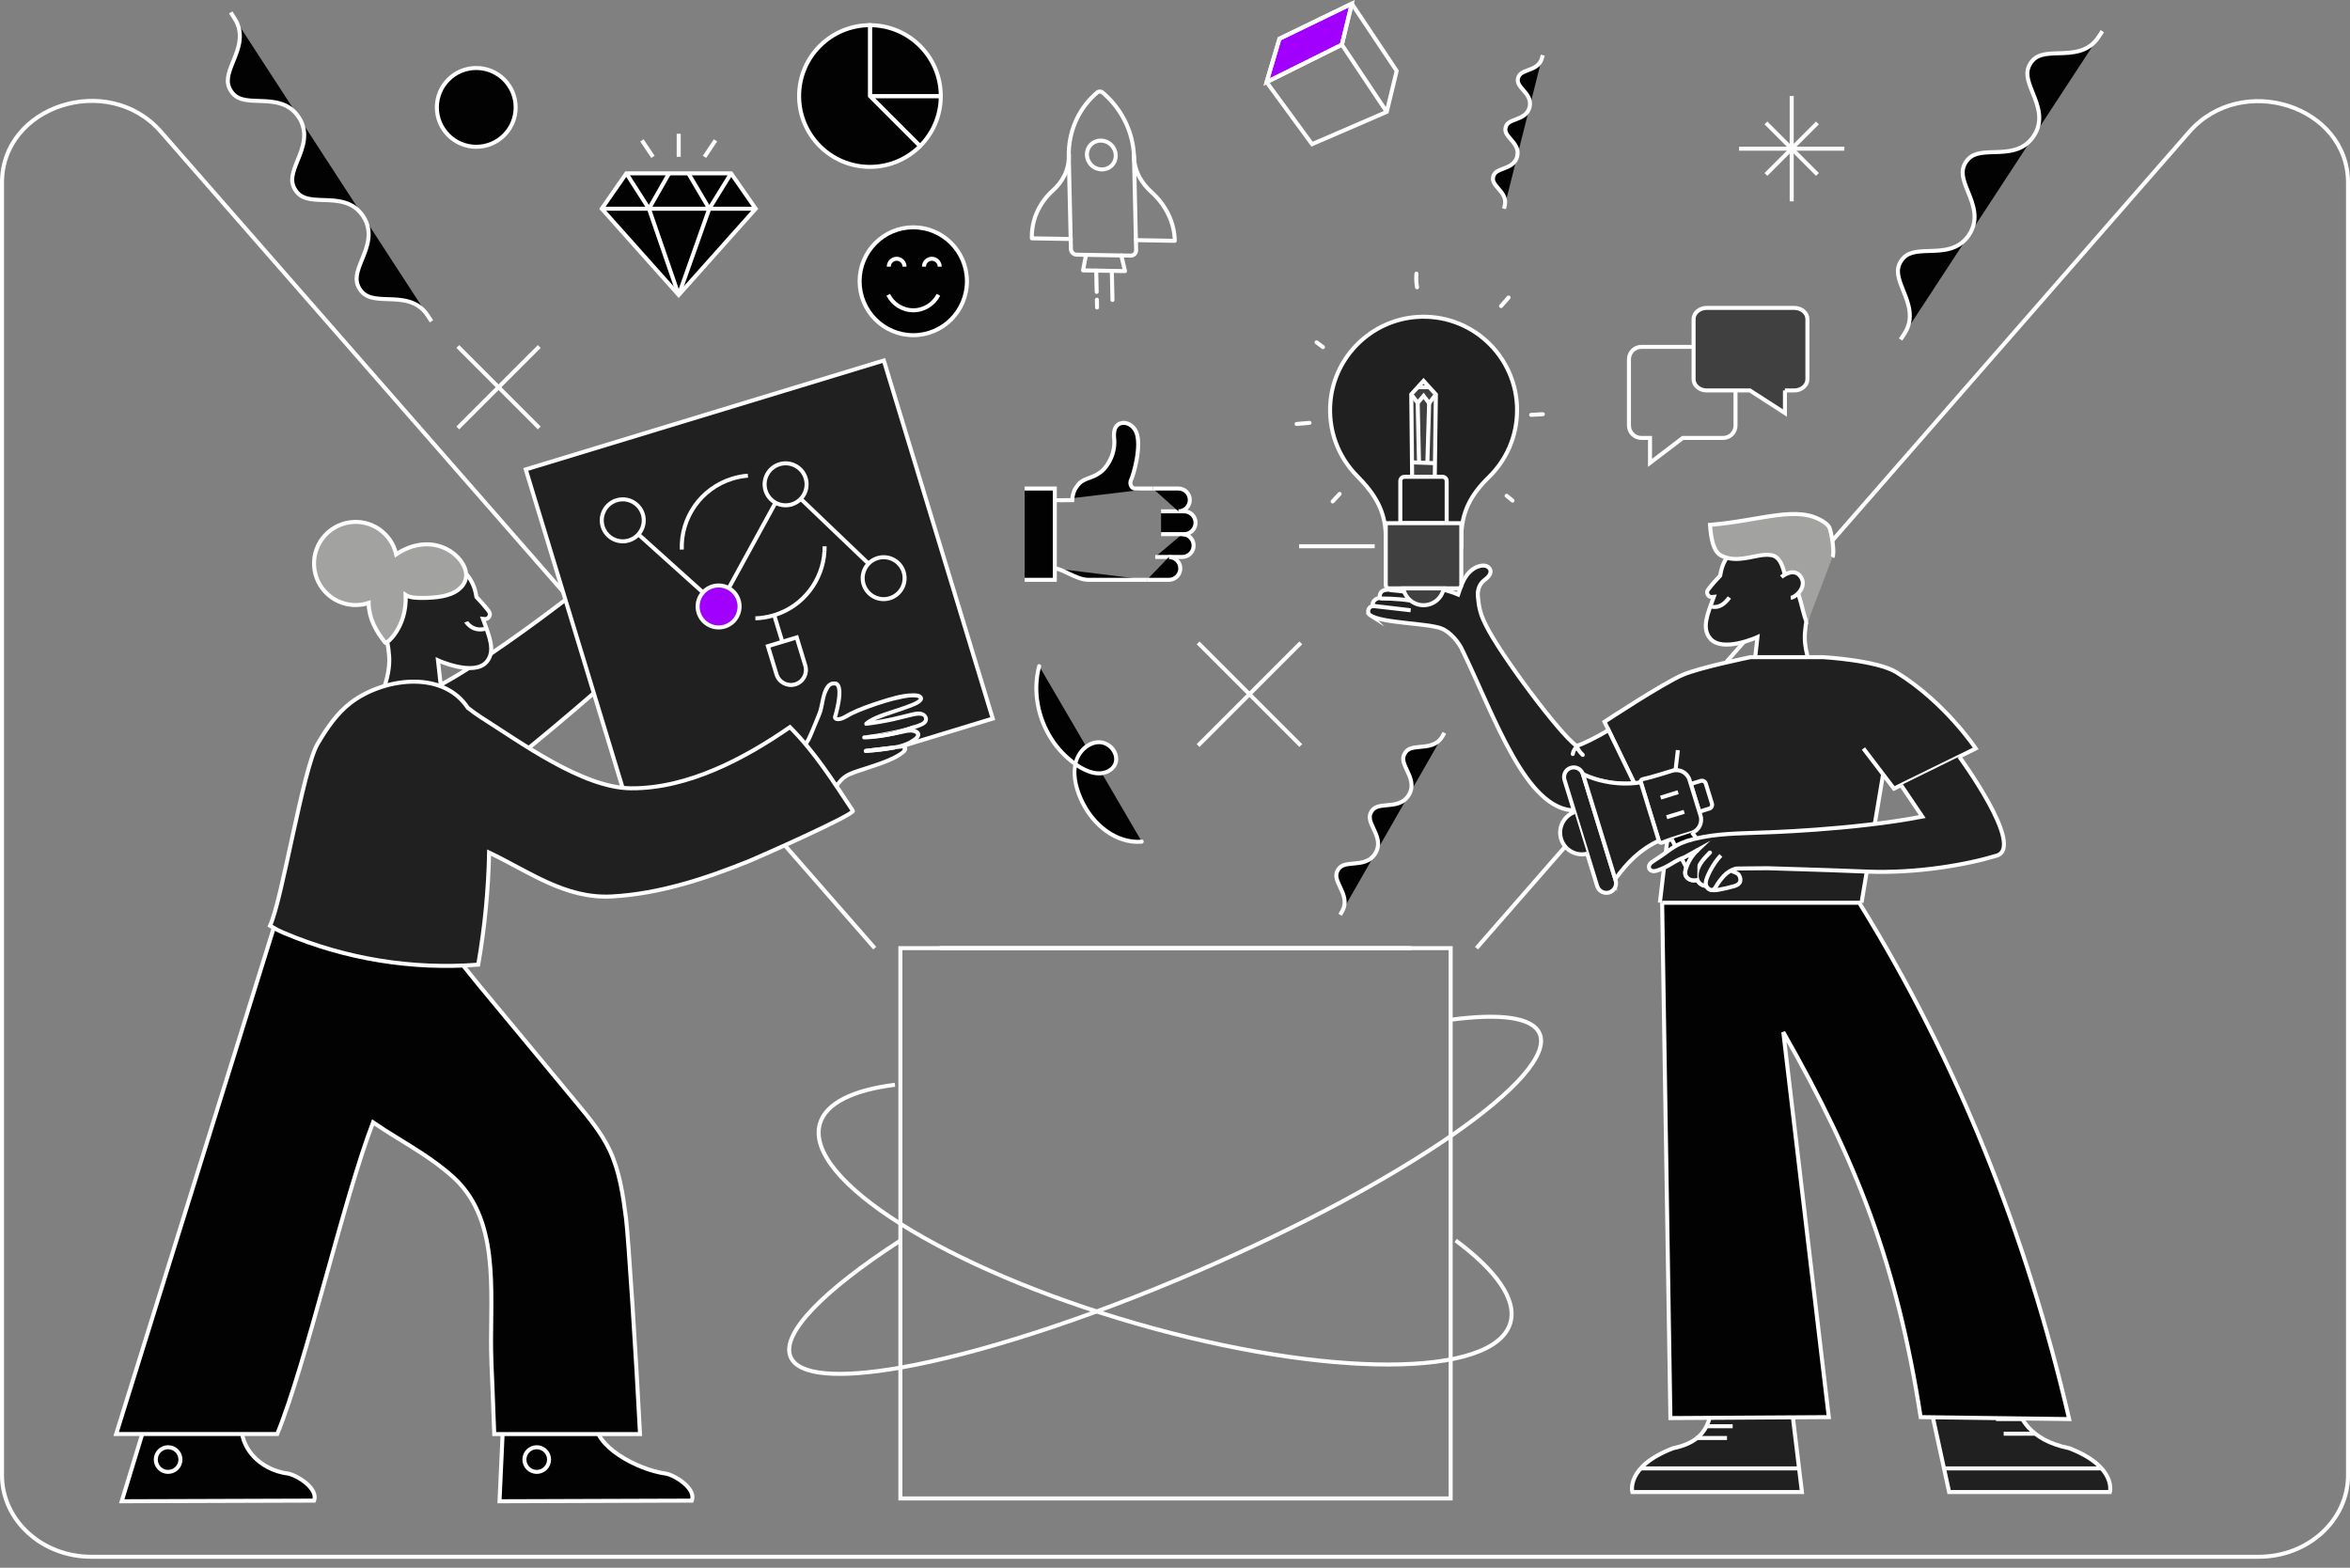 <svg width="802" height="535" viewBox="0 0 802 535" fill="none" xmlns="http://www.w3.org/2000/svg">
<rect x="0" y="0" width="802" height="535" fill="#808080" stroke="none"/>
<g clip-path="url(#clip0_20_12235)">
<path vector-effect="non-scaling-stroke" d="M563.11 149.446H560.15C557.82 149.446 555.928 147.555 555.928 145.225V122.597C555.928 120.267 557.82 118.375 560.15 118.375H588.068C590.398 118.375 592.29 120.267 592.29 122.597V145.225C592.29 147.555 590.398 149.446 588.068 149.446H574.294L563.11 157.957V149.446Z" stroke="white" stroke-width="1.371"/>
<path vector-effect="non-scaling-stroke" d="M609.147 133.246H612.313C614.794 133.246 616.823 131.533 616.823 129.422V108.891C616.823 106.781 614.808 105.067 612.313 105.067H582.49C580.009 105.067 577.981 106.781 577.981 108.891V129.422C577.981 131.533 579.995 133.246 582.49 133.246H597.21L609.161 140.962V133.246" fill="#404040"/>
<path vector-effect="non-scaling-stroke" d="M609.147 133.246H612.313C614.794 133.246 616.823 131.533 616.823 129.422V108.891C616.823 106.781 614.808 105.067 612.313 105.067H582.49C580.009 105.067 577.981 106.781 577.981 108.891V129.422C577.981 131.533 579.995 133.246 582.49 133.246H597.21L609.161 140.962V133.246" stroke="white" stroke-width="1.371" stroke-miterlimit="10"/>
<path vector-effect="non-scaling-stroke" d="M432.262 28.015L436.648 13.226L461.346 1.248L457.947 15.255L432.262 28.015Z" fill="#A100FF" stroke="white" stroke-width="1.371" stroke-miterlimit="10"/>
<path vector-effect="non-scaling-stroke" d="M461.346 1.247L476.655 24.19L473.256 38.184L447.777 49.189L432.262 28.014L436.648 13.212L461.346 1.247Z" stroke="white" stroke-width="1.371" stroke-miterlimit="10"/>
<path vector-effect="non-scaling-stroke" d="M461.346 1.247L457.947 15.241L473.256 38.184" stroke="white" stroke-width="1.371" stroke-miterlimit="10"/>
<path vector-effect="non-scaling-stroke" d="M432.262 28.014L457.947 15.241" stroke="white" stroke-width="1.371" stroke-miterlimit="10"/>
<path vector-effect="non-scaling-stroke" d="M495.076 323.562H307.281V511.357H495.076V323.562Z" stroke="white" stroke-width="1.371"/>
<path vector-effect="non-scaling-stroke" d="M481.685 323.562H320.671" stroke="white" stroke-width="1.371"/>
<path vector-effect="non-scaling-stroke" d="M298.523 323.564L54.891 44.928C36.923 24.383 0.685 36.005 0.685 62.32V503.423C0.685 518.801 14.309 531.259 31.126 531.259H770.888C787.691 531.259 801.328 518.801 801.328 503.423V62.403C801.328 36.088 765.077 24.465 747.109 45.038L503.888 323.577" stroke="white" stroke-width="1.371"/>
<path vector-effect="non-scaling-stroke" d="M50.231 483.865L41.542 512.318L107.178 512.099C108.754 507.768 100.901 503.245 98.256 502.875C88.511 501.546 81.631 493.884 82.508 485.674L50.245 483.852L50.231 483.865Z" fill="#020202" stroke="white" stroke-width="1.371" stroke-miterlimit="10"/>
<path vector-effect="non-scaling-stroke" d="M57.372 502.298C59.696 502.298 61.579 500.414 61.579 498.09C61.579 495.767 59.696 493.883 57.372 493.883C55.048 493.883 53.164 495.767 53.164 498.09C53.164 500.414 55.048 502.298 57.372 502.298Z" fill="#020202" stroke="white" stroke-width="1.371" stroke-miterlimit="10"/>
<path vector-effect="non-scaling-stroke" d="M171.801 483.439L170.471 512.317L236.108 512.098C237.684 507.767 229.831 503.244 227.185 502.874C217.441 501.545 202.529 493.431 203.406 485.221L171.815 483.439H171.801Z" fill="#020202" stroke="white" stroke-width="1.371" stroke-miterlimit="10"/>
<path vector-effect="non-scaling-stroke" d="M183.176 502.298C185.5 502.298 187.384 500.414 187.384 498.09C187.384 495.767 185.5 493.883 183.176 493.883C180.852 493.883 178.968 495.767 178.968 498.09C178.968 500.414 180.852 502.298 183.176 502.298Z" fill="#020202" stroke="white" stroke-width="1.371" stroke-miterlimit="10"/>
<path vector-effect="non-scaling-stroke" d="M248.675 195.512C243.618 200.364 164.358 272.305 160.521 268.604C156.299 264.547 136.604 247.566 139.907 241.165C141.538 237.999 145.033 236.368 148.227 234.792C168.073 225.02 216.056 188.344 233.49 170.019C233.709 169.786 247.524 194.127 248.689 195.498L248.675 195.512Z" fill="#202020" stroke="white" stroke-width="1.371" stroke-miterlimit="10"/>
<path vector-effect="non-scaling-stroke" d="M216.603 282.389L338.797 245.217L301.625 123.023L179.431 160.195L216.603 282.389Z" fill="#202020" stroke="white" stroke-width="1.371" stroke-miterlimit="10"/>
<path vector-effect="non-scaling-stroke" d="M283.159 272.525C283.159 272.525 283.2 272.457 283.2 272.429C284.53 269.976 286.133 265.919 289.642 264.329C294.453 262.15 304.362 260.039 308.295 256.531C308.679 256.188 309.09 255.681 308.885 255.201C308.748 254.872 308.364 254.694 308.008 254.708C307.706 254.708 306.651 254.831 305.623 255.009C305.472 255.037 305.321 255.078 305.184 255.091H305.006C304.513 255.215 304.019 255.283 303.526 255.366C300.867 255.777 298.167 256.065 295.44 256.243L305.006 255.119C305.212 255.091 305.417 255.05 305.623 255.009C306.596 254.817 307.555 254.571 308.487 254.255C310.077 253.721 311.585 252.926 312.764 251.788C313.106 251.459 313.449 251.021 313.339 250.527C313.243 250.144 312.914 249.856 312.544 249.678C311.585 249.198 310.461 249.239 309.447 249.431C305.472 250.144 303.8 250.76 296.235 251.501C300.812 250.952 310.941 249.047 314.682 247.074C315.148 246.827 315.628 246.525 315.861 246.059C316.163 245.456 315.93 244.675 315.45 244.223C314.956 243.757 314.271 243.551 313.6 243.538C312.928 243.51 312.256 243.675 311.599 243.798C308.145 244.524 303.827 246.018 295.549 247.019C298.77 243.647 316.848 240.385 314.038 237.877C311.242 235.369 293.068 241.852 289.149 244.223C285.229 246.608 284.914 244.826 284.914 244.826C288.299 232.929 285.01 233.258 285.01 233.258C283.324 233.204 282.967 233.464 281.83 235.547C280.87 237.315 280.404 241.687 279.623 243.551C274.525 255.681 276.348 252.885 270.523 256.887" fill="#202020"/>
<path vector-effect="non-scaling-stroke" d="M283.749 272.867C284.996 270.345 286.27 267.495 288.573 265.768C289.669 264.932 291.026 264.479 292.315 264.013C293.74 263.506 295.179 263.04 296.618 262.561C299.592 261.587 302.594 260.601 305.403 259.216C306.555 258.641 307.692 257.983 308.665 257.133C309.173 256.681 309.693 256.078 309.625 255.351C309.556 254.625 308.939 254.118 308.241 254.036C307.446 253.953 306.541 254.173 305.76 254.296C304.855 254.447 303.937 254.611 303.032 254.748C300.511 255.132 297.989 255.379 295.453 255.543V256.914C298.647 256.544 301.84 256.215 305.02 255.79C306.952 255.53 308.912 254.968 310.653 254.09C311.873 253.474 314.257 252.185 314.052 250.527C313.819 248.704 311.242 248.499 309.858 248.677C308.652 248.841 307.473 249.115 306.281 249.348C302.964 250.02 299.633 250.472 296.262 250.801V252.172C299.044 251.829 301.813 251.349 304.567 250.774C307.5 250.171 310.475 249.499 313.271 248.43C314.381 248.005 315.888 247.512 316.464 246.388C317.19 245.004 316.135 243.482 314.792 243.03C313.38 242.564 311.818 243.016 310.42 243.345C309.323 243.606 308.241 243.893 307.144 244.154C303.32 245.1 299.469 245.826 295.549 246.306L296.029 247.471C296.961 246.525 298.331 245.977 299.537 245.483C301.319 244.743 303.156 244.126 304.992 243.51C306.829 242.893 308.624 242.304 310.42 241.632C311.667 241.152 313.024 240.673 314.093 239.864C314.847 239.288 315.395 238.356 314.668 237.507C313.942 236.657 312.667 236.588 311.653 236.602C307.898 236.602 304.047 237.836 300.511 238.946C296.974 240.056 293.288 241.344 289.916 243.03C289.19 243.386 288.504 243.839 287.778 244.209C287.189 244.51 286.216 244.935 285.654 244.702C285.667 244.702 285.544 244.688 285.571 244.592C285.421 245.058 285.654 244.565 285.599 244.647L285.681 244.675C285.804 244.414 285.859 244.017 285.941 243.743C286.298 242.386 286.627 241.002 286.846 239.617C287.106 238.014 287.326 236.3 286.983 234.683C286.832 233.971 286.503 233.203 285.859 232.806C285.434 232.545 284.941 232.545 284.461 232.559C282.351 232.641 281.323 234.697 280.733 236.506C280.007 238.754 279.856 241.166 278.993 243.373C278.061 245.757 277.06 248.142 276.032 250.5C275.607 251.459 275.141 252.597 274.47 253.337C273.826 254.022 273.017 254.474 272.195 254.995C271.523 255.42 270.865 255.858 270.207 256.297C269.481 256.79 270.166 257.983 270.893 257.476C272.674 256.256 274.908 255.283 276.101 253.405C276.827 252.268 277.307 250.966 277.828 249.732C278.294 248.622 278.746 247.498 279.212 246.388C279.719 245.154 280.322 243.935 280.678 242.646C281.281 240.481 281.405 238.069 282.378 236.026C282.734 235.273 283.241 234.094 284.173 233.943C284.489 233.888 284.818 233.916 285.133 233.943C285.009 233.902 284.927 233.943 285.133 233.943C285.064 233.902 285.092 233.888 285.215 233.998C285.119 233.916 285.256 233.998 285.325 234.121C285.242 234.012 285.448 234.313 285.489 234.409C285.9 235.259 285.818 236.725 285.736 237.753C285.626 238.932 285.407 240.097 285.16 241.248C285.009 241.961 284.831 242.66 284.653 243.359C284.53 243.852 284.201 244.496 284.31 245.004C284.53 246.031 285.777 246.21 286.64 246.059C288.312 245.757 289.738 244.62 291.259 243.907C292.781 243.194 294.412 242.55 296.029 241.947C299.853 240.522 303.772 239.247 307.775 238.452C309.255 238.151 310.79 237.89 312.297 237.986C312.736 238.014 313.188 238.096 313.531 238.288C313.641 238.343 313.723 238.493 313.736 238.493C313.682 238.493 313.736 238.356 313.723 238.384C313.558 238.521 313.257 238.85 312.928 239.055C312.38 239.384 311.804 239.645 311.228 239.891C309.638 240.563 307.98 241.111 306.349 241.659C303.073 242.77 299.524 243.715 296.522 245.483C296.029 245.771 295.535 246.114 295.138 246.525C294.768 246.909 295.001 247.772 295.618 247.69C298.838 247.292 302.046 246.772 305.212 246.045C307.267 245.579 309.296 245.017 311.352 244.551C312.325 244.332 315.367 243.592 315.367 245.401C315.367 246.429 313.229 247.018 312.421 247.306C309.913 248.197 307.309 248.814 304.704 249.362C301.922 249.951 299.113 250.472 296.289 250.815C295.426 250.924 295.398 252.268 296.289 252.185C299.181 251.898 302.059 251.569 304.924 251.034C305.856 250.856 306.801 250.664 307.733 250.472C309.008 250.212 310.475 249.759 311.749 250.102C312.284 250.239 312.887 250.554 312.503 251.13C312.284 251.445 311.873 251.733 311.571 251.952C310.831 252.501 310.009 252.953 309.145 253.309C307.816 253.857 306.349 254.255 304.924 254.447C303.348 254.666 301.771 254.817 300.195 255.009C298.619 255.201 297.057 255.379 295.494 255.557C294.645 255.653 294.603 256.982 295.494 256.928C299.195 256.681 302.813 256.119 306.486 255.571C306.897 255.516 307.309 255.447 307.72 255.42C308.227 255.379 308.227 255.653 307.884 256.05C307.514 256.462 306.938 256.79 306.472 257.078C305.335 257.791 304.115 258.367 302.882 258.887C300.182 260.011 297.399 260.875 294.617 261.793C292.26 262.574 289.573 263.26 287.614 264.822C285.27 266.686 283.927 269.537 282.625 272.168C282.241 272.949 283.42 273.648 283.803 272.853L283.749 272.867Z" fill="white"/>
<path vector-effect="non-scaling-stroke" d="M295.44 256.257C298.167 256.079 300.867 255.791 303.526 255.38C304.02 255.297 304.527 255.229 305.006 255.133L295.44 256.257Z" fill="#202020"/>
<path vector-effect="non-scaling-stroke" d="M295.439 256.942C298.688 256.723 301.991 256.435 305.198 255.791C305.938 255.64 305.787 254.352 305.02 254.447C302.224 254.776 299.428 255.105 296.645 255.434L295.453 255.571C295.083 255.612 294.768 255.859 294.768 256.257C294.768 256.599 295.083 256.983 295.453 256.942C298.249 256.613 301.045 256.284 303.827 255.955L305.02 255.818L304.841 254.475C301.758 255.092 298.592 255.366 295.453 255.571C294.576 255.626 294.576 256.997 295.453 256.942H295.439Z" fill="white"/>
<path vector-effect="non-scaling-stroke" d="M311.68 248.223C306.335 250.292 300.647 251.457 294.918 251.635Z" fill="#202020"/>
<path vector-effect="non-scaling-stroke" d="M311.502 247.565C306.198 249.607 300.606 250.758 294.918 250.964C294.041 250.991 294.041 252.362 294.918 252.334C300.716 252.129 306.445 250.977 311.859 248.894C312.667 248.579 312.325 247.249 311.489 247.578L311.502 247.565Z" fill="white"/>
<path vector-effect="non-scaling-stroke" d="M150.79 237.135L149.474 225.349C149.474 225.349 161.905 231.009 166.167 225.76C169.155 222.073 167.003 217.207 164.824 211.191L165.372 211.245C166.784 211.41 167.702 209.806 166.866 208.669C165.496 206.832 163.837 205.009 162.604 203.721C162.549 203.433 162.48 203.132 162.439 202.844C160.644 192.866 150.406 189.933 145.266 189.522C140.127 189.125 132.849 188.22 128.285 194.442C123.652 200.774 131.78 209.368 132.808 223.951C133.013 226.952 132.588 231.42 129.861 237.78L150.776 237.108L150.79 237.135Z" fill="#202020" stroke="white" stroke-width="1.371" stroke-miterlimit="10"/>
<path vector-effect="non-scaling-stroke" d="M167.702 464.785C167.771 466.306 168.292 478.066 168.675 489.4H218.427C217.097 463.236 214.439 422.01 213.644 415.774C212.616 407.769 211.451 399.628 207.983 392.351C205.201 386.512 201.021 381.468 196.895 376.493C185.807 363.116 174.706 349.753 163.618 336.377C153.366 324.014 147.665 314.242 132.767 307.252C123.625 302.962 112.523 298.467 103.313 304.36C99.914 306.54 96.954 309.473 94.61 312.844L39.65 489.373H94.61C104.725 464.621 117.17 409.469 127.312 383.017C128.696 383.963 130.053 384.854 131.355 385.69C139.482 390.87 148.048 395.53 155.093 402.109C155.71 402.685 156.285 403.26 156.834 403.863C171.184 419.419 166.839 444.61 167.716 464.758L167.702 464.785Z" fill="#020202" stroke="white" stroke-width="1.371"/>
<path vector-effect="non-scaling-stroke" d="M291.054 276.689C284.31 266.547 278.184 256.775 269.591 248.141C254.09 258.858 234.751 269.165 215.316 269.014C198.897 268.891 177.708 253.349 164.18 244.796C162.645 243.823 161.151 242.713 159.658 241.548C159.493 241.301 159.315 241.055 159.137 240.808C150.297 228.637 130.643 231.543 119.788 239.753C114.977 243.385 111.373 248.744 108.371 253.883C103.382 262.394 96.324 306.965 92.157 315.901L94.624 317.313C95.474 317.738 96.338 318.122 97.187 318.478C117.91 327.25 140.771 330.964 163.207 329.196C165.414 316.559 166.661 303.758 166.922 290.943C180.614 297.481 192.921 306.773 208.779 305.924C224.992 305.046 240.781 299.866 255.844 293.767C258.859 292.547 291.876 277.895 291.081 276.662L291.054 276.689Z" fill="#202020" stroke="white" stroke-width="1.371" stroke-miterlimit="10"/>
<path vector-effect="non-scaling-stroke" d="M153.147 187.753C147.253 184.368 140.524 185.56 135.206 189.165C133.589 181.983 126.681 177.159 119.28 178.255C111.523 179.407 106.178 186.616 107.329 194.373C108.48 202.131 115.689 207.476 123.447 206.325C124.269 206.201 125.05 206.009 125.804 205.763C125.804 205.831 125.804 205.9 125.804 205.982C125.969 211.19 128.298 215.343 131.506 219.359C131.889 219.838 138.934 214.096 138.441 203.063C139.962 204.104 143.018 204.077 144.814 204.049C148.514 203.981 153.435 203.611 156.464 201.212C161.905 196.922 157.944 190.522 153.133 187.767L153.147 187.753Z" fill="#A2A2A0" stroke="white" stroke-width="1.371" stroke-miterlimit="10"/>
<path vector-effect="non-scaling-stroke" d="M165.976 214.48C161.275 215.906 159.123 212.246 159.109 212.205" stroke="white" stroke-width="1.371" stroke-miterlimit="10"/>
<path vector-effect="non-scaling-stroke" d="M311.68 114.386C321.793 114.386 329.991 106.145 329.991 95.979C329.991 85.813 321.793 77.572 311.68 77.572C301.567 77.572 293.369 85.813 293.369 95.979C293.369 106.145 301.567 114.386 311.68 114.386Z" fill="#020202" stroke="white" stroke-width="1.371"/>
<path vector-effect="non-scaling-stroke" d="M320.26 100.598C318.67 103.737 315.435 105.889 311.694 105.889C307.952 105.889 304.704 103.737 303.128 100.598" fill="#020202"/>
<path vector-effect="non-scaling-stroke" d="M320.26 100.598C318.67 103.737 315.435 105.889 311.694 105.889C307.952 105.889 304.704 103.737 303.128 100.598" stroke="white" stroke-width="1.371"/>
<path vector-effect="non-scaling-stroke" d="M303.319 90.991C303.319 89.511 304.525 88.305 306.005 88.305C307.486 88.305 308.692 89.511 308.692 90.991" fill="#020202"/>
<path vector-effect="non-scaling-stroke" d="M303.319 90.991C303.319 89.511 304.525 88.305 306.005 88.305C307.486 88.305 308.692 89.511 308.692 90.991" stroke="white" stroke-width="1.371"/>
<path vector-effect="non-scaling-stroke" d="M315.326 90.991C315.326 89.511 316.532 88.305 318.012 88.305C319.492 88.305 320.698 89.511 320.698 90.991" fill="#020202"/>
<path vector-effect="non-scaling-stroke" d="M315.326 90.991C315.326 89.511 316.532 88.305 318.012 88.305C319.492 88.305 320.698 89.511 320.698 90.991" stroke="white" stroke-width="1.371"/>
<path vector-effect="non-scaling-stroke" d="M393.421 166.715H387.294C386.088 166.715 385.348 165.002 386.047 163.659C386.76 162.302 389.83 151.941 387.692 147.281C386.664 145.033 384.32 143.854 382.429 144.458C380.853 144.965 379.934 146.486 380.222 149.501C380.784 154.189 378.427 158.862 375.768 160.987C373.027 163.166 370.957 162.905 368.819 164.536C368.23 164.989 367.037 166.318 366.517 167.716C365.968 169.169 365.914 170.676 365.914 170.676C365.914 170.676 362.007 170.69 359.965 170.718" fill="#020202"/>
<path vector-effect="non-scaling-stroke" d="M393.421 166.715H387.294C386.088 166.715 385.348 165.002 386.047 163.659C386.76 162.302 389.83 151.941 387.692 147.281C386.664 145.033 384.32 143.854 382.429 144.458C380.853 144.965 379.934 146.486 380.222 149.501C380.784 154.189 378.427 158.862 375.768 160.987C373.027 163.166 370.957 162.905 368.819 164.536C368.23 164.989 367.037 166.318 366.517 167.716C365.968 169.169 365.914 170.676 365.914 170.676C365.914 170.676 362.007 170.69 359.965 170.718" stroke="white" stroke-width="1.371"/>
<path vector-effect="non-scaling-stroke" d="M391.42 197.868H371.382C367.462 197.868 362.473 194.03 359.979 193.976" fill="#020202"/>
<path vector-effect="non-scaling-stroke" d="M391.42 197.868H371.382C367.462 197.868 362.473 194.03 359.979 193.976" stroke="white" stroke-width="1.371"/>
<path vector-effect="non-scaling-stroke" d="M349.686 166.716H359.979V197.869H349.686" fill="#020202"/>
<path vector-effect="non-scaling-stroke" d="M349.686 166.716H359.979V197.869H349.686" stroke="white" stroke-width="1.371"/>
<path vector-effect="non-scaling-stroke" d="M394.243 190.068H403.467C405.619 190.068 407.359 188.328 407.359 186.176C407.359 184.024 405.619 182.284 403.467 182.284" fill="#020202"/>
<path vector-effect="non-scaling-stroke" d="M394.243 190.068H403.467C405.619 190.068 407.359 188.328 407.359 186.176C407.359 184.024 405.619 182.284 403.467 182.284" stroke="white" stroke-width="1.371"/>
<path vector-effect="non-scaling-stroke" d="M396.244 182.284H404.125C406.277 182.284 408.017 180.53 408.017 178.392C408.017 176.24 406.277 174.5 404.125 174.5H396.244" fill="#020202"/>
<path vector-effect="non-scaling-stroke" d="M396.244 182.284H404.125C406.277 182.284 408.017 180.53 408.017 178.392C408.017 176.24 406.277 174.5 404.125 174.5H396.244" stroke="white" stroke-width="1.371"/>
<path vector-effect="non-scaling-stroke" d="M402.165 174.499C404.317 174.499 406.057 172.758 406.057 170.606C406.057 168.454 404.317 166.714 402.165 166.714H393.435" fill="#020202"/>
<path vector-effect="non-scaling-stroke" d="M402.165 174.499C404.317 174.499 406.057 172.758 406.057 170.606C406.057 168.454 404.317 166.714 402.165 166.714H393.435" stroke="white" stroke-width="1.371"/>
<path vector-effect="non-scaling-stroke" d="M391.42 197.866H398.917C401.069 197.866 402.81 196.126 402.81 193.974C402.81 191.822 401.069 190.082 398.917 190.082" fill="#020202"/>
<path vector-effect="non-scaling-stroke" d="M391.42 197.866H398.917C401.069 197.866 402.81 196.126 402.81 193.974C402.81 191.822 401.069 190.082 398.917 190.082" stroke="white" stroke-width="1.371"/>
<path vector-effect="non-scaling-stroke" d="M717.477 10.649L716.175 12.636C712.735 17.899 707.143 18.05 702.661 18.173C697.96 18.297 694.972 18.53 692.985 21.559C691.011 24.588 691.985 27.411 693.753 31.769C695.438 35.936 697.535 41.117 694.095 46.38C690.655 51.642 685.063 51.793 680.581 51.917C675.88 52.04 672.893 52.287 670.905 55.302C668.932 58.331 669.905 61.154 671.673 65.513C673.359 69.679 675.456 74.86 672.015 80.109C668.575 85.372 662.983 85.523 658.488 85.646C653.787 85.783 650.799 86.016 648.812 89.032C646.824 92.061 647.811 94.898 649.579 99.27C651.265 103.436 653.362 108.617 649.922 113.88L648.62 115.867" fill="#020202"/>
<path vector-effect="non-scaling-stroke" d="M717.477 10.649L716.175 12.636C712.735 17.899 707.143 18.05 702.661 18.173C697.96 18.297 694.972 18.53 692.985 21.559C691.011 24.588 691.985 27.411 693.753 31.769C695.438 35.936 697.535 41.117 694.095 46.38C690.655 51.642 685.063 51.793 680.581 51.917C675.88 52.04 672.893 52.287 670.905 55.302C668.932 58.331 669.905 61.154 671.673 65.513C673.359 69.679 675.456 74.86 672.015 80.109C668.575 85.372 662.983 85.523 658.488 85.646C653.787 85.783 650.799 86.016 648.812 89.032C646.824 92.061 647.811 94.898 649.579 99.27C651.265 103.436 653.362 108.617 649.922 113.88L648.62 115.867" stroke="white" stroke-width="1.371" stroke-miterlimit="10"/>
<path vector-effect="non-scaling-stroke" d="M492.938 250.088L492.266 251.267C490.484 254.364 487.318 254.652 484.783 254.871C482.11 255.104 480.424 255.337 479.397 257.119C478.369 258.901 479.027 260.477 480.178 262.889C481.274 265.192 482.645 268.07 480.863 271.181C479.081 274.278 475.915 274.566 473.366 274.785C470.693 275.018 469.008 275.251 467.98 277.033C466.952 278.815 467.61 280.391 468.761 282.803C469.857 285.106 471.228 287.984 469.446 291.082C467.665 294.179 464.498 294.467 461.949 294.686C459.277 294.919 457.591 295.152 456.563 296.934C455.535 298.729 456.193 300.305 457.344 302.718C458.441 305.02 459.811 307.898 458.029 311.01L457.358 312.188" fill="#020202"/>
<path vector-effect="non-scaling-stroke" d="M492.938 250.088L492.266 251.267C490.484 254.364 487.318 254.652 484.783 254.871C482.11 255.104 480.424 255.337 479.397 257.119C478.369 258.901 479.027 260.477 480.178 262.889C481.274 265.192 482.645 268.07 480.863 271.181C479.081 274.278 475.915 274.566 473.366 274.785C470.693 275.018 469.008 275.251 467.98 277.033C466.952 278.815 467.61 280.391 468.761 282.803C469.857 285.106 471.228 287.984 469.446 291.082C467.665 294.179 464.498 294.467 461.949 294.686C459.277 294.919 457.591 295.152 456.563 296.934C455.535 298.729 456.193 300.305 457.344 302.718C458.441 305.02 459.811 307.898 458.029 311.01L457.358 312.188" stroke="white" stroke-width="1.371" stroke-miterlimit="10"/>
<path vector-effect="non-scaling-stroke" d="M526.489 18.805L526.242 19.792C525.584 22.41 523.337 23.259 521.527 23.931C519.636 24.644 518.457 25.151 518.074 26.659C517.69 28.166 518.485 29.18 519.814 30.702C521.089 32.154 522.665 33.964 522.007 36.595C521.349 39.213 519.102 40.063 517.292 40.748C515.401 41.461 514.222 41.968 513.839 43.475C513.455 44.983 514.25 45.997 515.579 47.519C516.854 48.971 518.43 50.781 517.772 53.398C517.114 56.016 514.866 56.866 513.057 57.551C511.166 58.264 509.987 58.771 509.604 60.279C509.22 61.786 510.015 62.8 511.344 64.335C512.619 65.788 514.195 67.597 513.523 70.229L513.277 71.216" fill="#020202"/>
<path vector-effect="non-scaling-stroke" d="M526.489 18.805L526.242 19.792C525.584 22.41 523.337 23.259 521.527 23.931C519.636 24.644 518.457 25.151 518.074 26.659C517.69 28.166 518.485 29.18 519.814 30.702C521.089 32.154 522.665 33.964 522.007 36.595C521.349 39.213 519.102 40.063 517.292 40.748C515.401 41.461 514.222 41.968 513.839 43.475C513.455 44.983 514.25 45.997 515.579 47.519C516.854 48.971 518.43 50.781 517.772 53.398C517.114 56.016 514.866 56.866 513.057 57.551C511.166 58.264 509.987 58.771 509.604 60.279C509.22 61.786 510.015 62.8 511.344 64.335C512.619 65.788 514.195 67.597 513.523 70.229L513.277 71.216" stroke="white" stroke-width="1.371" stroke-miterlimit="10"/>
<path vector-effect="non-scaling-stroke" d="M78.725 4.234L80.014 6.222C83.44 11.485 81.329 16.665 79.63 20.818C77.848 25.177 76.861 28 78.821 31.043C80.781 34.085 83.783 34.318 88.484 34.455C92.979 34.592 98.571 34.771 101.984 40.033C105.41 45.297 103.3 50.477 101.6 54.644C99.818 59.002 98.832 61.825 100.805 64.855C102.779 67.883 105.767 68.13 110.468 68.267C114.963 68.404 120.541 68.569 123.968 73.845C127.394 79.122 125.283 84.289 123.584 88.456C121.802 92.814 120.815 95.637 122.789 98.666C124.763 101.695 127.75 101.956 132.465 102.093C136.961 102.23 142.539 102.408 145.965 107.671L147.254 109.658" fill="#020202"/>
<path vector-effect="non-scaling-stroke" d="M78.725 4.234L80.014 6.222C83.44 11.485 81.329 16.665 79.63 20.818C77.848 25.177 76.861 28 78.821 31.043C80.781 34.085 83.783 34.318 88.484 34.455C92.979 34.592 98.571 34.771 101.984 40.033C105.41 45.297 103.3 50.477 101.6 54.644C99.818 59.002 98.832 61.825 100.805 64.855C102.779 67.883 105.767 68.13 110.468 68.267C114.963 68.404 120.541 68.569 123.968 73.845C127.394 79.122 125.283 84.289 123.584 88.456C121.802 92.814 120.815 95.637 122.789 98.666C124.763 101.695 127.75 101.956 132.465 102.093C136.961 102.23 142.539 102.408 145.965 107.671L147.254 109.658" stroke="white" stroke-width="1.371" stroke-miterlimit="10"/>
<path vector-effect="non-scaling-stroke" d="M264.218 209.944L266.876 218.647" stroke="white" stroke-width="1.371" stroke-miterlimit="10"/>
<path vector-effect="non-scaling-stroke" d="M271.399 233.531C268.685 234.353 265.821 232.832 264.998 230.118L262.079 220.511L271.906 217.523L274.825 227.131C275.648 229.844 274.126 232.709 271.413 233.531H271.399Z" stroke="white" stroke-width="1.371" stroke-miterlimit="10"/>
<path vector-effect="non-scaling-stroke" d="M239.205 203.159C239.205 203.159 239.15 203.077 239.109 203.063" stroke="white" stroke-width="1.371" stroke-miterlimit="10"/>
<path vector-effect="non-scaling-stroke" d="M219.386 175.487C220.537 179.27 218.399 183.272 214.617 184.423C210.834 185.574 206.832 183.436 205.681 179.654C204.529 175.871 206.667 171.869 210.45 170.717C214.233 169.566 218.235 171.704 219.386 175.487Z" stroke="white" stroke-width="1.371" stroke-miterlimit="10"/>
<path vector-effect="non-scaling-stroke" d="M251.773 204.022C253.39 207.627 251.786 211.862 248.182 213.493C244.577 215.11 240.342 213.506 238.711 209.902C237.094 206.297 238.697 202.062 242.302 200.431C245.907 198.814 250.142 200.417 251.773 204.022Z" fill="#A100FF" stroke="white" stroke-width="1.371" stroke-miterlimit="10"/>
<path vector-effect="non-scaling-stroke" d="M274.963 163.194C276.114 166.976 273.976 170.978 270.193 172.13C266.41 173.281 262.408 171.143 261.257 167.36C260.106 163.577 262.244 159.575 266.027 158.424C269.809 157.273 273.811 159.411 274.963 163.194Z" stroke="white" stroke-width="1.371" stroke-miterlimit="10"/>
<path vector-effect="non-scaling-stroke" d="M301.565 204.462C305.517 204.462 308.72 201.258 308.72 197.307C308.72 193.356 305.517 190.153 301.565 190.153C297.614 190.153 294.411 193.356 294.411 197.307C294.411 201.258 297.614 204.462 301.565 204.462Z" stroke="white" stroke-width="1.371" stroke-miterlimit="10"/>
<path vector-effect="non-scaling-stroke" d="M264.67 171.553L248.717 200.678" stroke="white" stroke-width="1.371" stroke-miterlimit="10"/>
<path vector-effect="non-scaling-stroke" d="M239.917 202.186L217.838 182.327" stroke="white" stroke-width="1.371" stroke-miterlimit="10"/>
<path vector-effect="non-scaling-stroke" d="M296.426 192.359L273.264 170.224" stroke="white" stroke-width="1.371" stroke-miterlimit="10"/>
<path vector-effect="non-scaling-stroke" d="M274.182 169.279C274.182 169.279 274.127 169.196 274.086 169.182" stroke="white" stroke-width="1.371" stroke-miterlimit="10"/>
<path vector-effect="non-scaling-stroke" d="M257.79 211.011C259.887 210.943 262.039 210.6 264.163 209.956C274.182 206.913 280.815 197.977 281.377 188.041" stroke="white" stroke-width="1.371" stroke-miterlimit="10"/>
<path vector-effect="non-scaling-stroke" d="M232.681 187.547C232.283 176.761 239.164 166.619 249.991 163.316C251.732 162.781 253.513 162.466 255.24 162.329" stroke="white" stroke-width="1.371" stroke-miterlimit="10"/>
<path vector-effect="non-scaling-stroke" d="M281.419 186.424C281.419 186.972 281.419 187.52 281.377 188.055" stroke="white" stroke-width="1.371" stroke-miterlimit="10"/>
<path vector-effect="non-scaling-stroke" d="M205.366 71.23L213.754 59.155H249.512L257.899 71.23L231.626 100.669L205.366 71.23Z" fill="#020202" stroke="white" stroke-width="1.371"/>
<path vector-effect="non-scaling-stroke" d="M234.915 59.155L242.056 71.23L231.626 100.669" fill="#020202"/>
<path vector-effect="non-scaling-stroke" d="M234.915 59.155L242.056 71.23L231.626 100.669" stroke="white" stroke-width="1.371"/>
<path vector-effect="non-scaling-stroke" d="M231.626 100.669L221.47 71.23L228.35 59.155" fill="#020202"/>
<path vector-effect="non-scaling-stroke" d="M231.626 100.669L221.47 71.23L228.35 59.155" stroke="white" stroke-width="1.371"/>
<path vector-effect="non-scaling-stroke" d="M205.366 71.229H257.899" stroke="white" stroke-width="1.371"/>
<path vector-effect="non-scaling-stroke" d="M221.47 71.23L213.754 59.155" stroke="white" stroke-width="1.371"/>
<path vector-effect="non-scaling-stroke" d="M242.056 71.23L249.512 59.155" stroke="white" stroke-width="1.371"/>
<path vector-effect="non-scaling-stroke" d="M231.626 53.521V46.792V45.654" fill="#020202"/>
<path vector-effect="non-scaling-stroke" d="M231.626 53.521V46.792V45.654" stroke="white" stroke-width="1.371"/>
<path vector-effect="non-scaling-stroke" d="M222.84 53.522L219.071 47.916" stroke="white" stroke-width="1.371"/>
<path vector-effect="non-scaling-stroke" d="M244.18 47.916L240.425 53.522" stroke="white" stroke-width="1.371"/>
<path vector-effect="non-scaling-stroke" d="M495.076 348C511.934 345.752 523.022 347.123 525.434 352.729C528.517 359.869 516.991 372.492 495.884 387.157C474.778 401.822 444.077 418.502 408.785 433.743C369.683 450.628 333.143 462.182 307.281 466.719C286.462 470.364 272.564 469.446 269.823 463.087C266.383 455.11 281.199 440.239 307.281 423.354" stroke="white" stroke-width="1.371"/>
<path vector-effect="non-scaling-stroke" d="M496.775 423.313C510.604 433.564 517.731 443.501 515.456 451.409C510.015 470.296 452.849 470.419 387.774 451.67C322.7 432.92 274.36 402.411 279.801 383.511C281.843 376.426 291.163 371.985 305.431 370.189" stroke="white" stroke-width="1.371"/>
<path vector-effect="non-scaling-stroke" d="M364.79 52.726C364.913 58.4 362.282 62.333 359.39 64.937C354.785 69.076 352.003 74.874 352.153 81.192V81.329L365.448 81.562" stroke="white" stroke-width="1.371" stroke-linecap="round" stroke-linejoin="round"/>
<path vector-effect="non-scaling-stroke" d="M386.966 53.109C387.089 58.783 389.912 62.813 392.928 65.513C397.725 69.817 400.767 75.724 400.918 82.042V82.179L387.678 81.946" stroke="white" stroke-width="1.371" stroke-linecap="round" stroke-linejoin="round"/>
<path vector-effect="non-scaling-stroke" d="M373.616 32.305L374.356 31.619C374.932 31.099 375.823 31.112 376.412 31.66L377.193 32.373C383.265 37.924 386.842 45.695 387.02 53.768L387.733 85.359C387.76 86.415 386.924 87.264 385.855 87.237L367.435 86.908C366.379 86.894 365.502 86.017 365.475 84.962L364.749 53.37C364.57 45.298 367.777 37.664 373.602 32.305H373.616Z" stroke="white" stroke-width="1.371" stroke-linecap="round" stroke-linejoin="round"/>
<path vector-effect="non-scaling-stroke" d="M370.628 86.963L369.614 92.267L383.936 92.514L382.675 87.183" stroke="white" stroke-width="1.371" stroke-linecap="round" stroke-linejoin="round"/>
<path vector-effect="non-scaling-stroke" d="M379.428 56.45C381.307 54.561 381.233 51.441 379.264 49.482C377.294 47.523 374.175 47.466 372.295 49.355C370.416 51.244 370.49 54.364 372.459 56.323C374.429 58.282 377.548 58.339 379.428 56.45Z" stroke="white" stroke-width="1.371" stroke-linecap="round" stroke-linejoin="round"/>
<path vector-effect="non-scaling-stroke" d="M379.441 92.444L379.66 102.367" stroke="white" stroke-width="1.371" stroke-linecap="round" stroke-linejoin="round"/>
<path vector-effect="non-scaling-stroke" d="M374.11 92.349L374.274 99.613" stroke="white" stroke-width="1.371" stroke-linecap="round" stroke-linejoin="round"/>
<path vector-effect="non-scaling-stroke" d="M374.343 102.271L374.398 104.93" stroke="white" stroke-width="1.371" stroke-linecap="round" stroke-linejoin="round"/>
<path vector-effect="non-scaling-stroke" d="M354.661 227.334C351.138 240.286 357.292 255.225 368.915 261.927C370.779 262.996 372.821 263.887 374.959 263.942C377.097 263.997 379.372 263.037 380.427 261.16C382.195 257.994 379.304 253.663 375.699 253.306C372.094 252.95 368.723 255.76 367.489 259.159C366.242 262.558 366.749 266.354 367.818 269.808C370.792 279.443 379.633 288.119 389.679 287.241" fill="#020202"/>
<path vector-effect="non-scaling-stroke" d="M354.003 227.143C351.988 234.681 353.098 242.808 356.634 249.73C358.416 253.211 360.828 256.404 363.748 259.008C366.667 261.612 370.587 264.381 374.671 264.6C378.44 264.806 382.332 262.037 381.524 257.939C380.825 254.417 377.303 252.101 373.821 252.704C369.682 253.417 366.831 257.323 366.242 261.284C365.584 265.642 366.873 270.206 368.791 274.098C372.629 281.911 380.523 288.64 389.665 287.914C390.542 287.845 390.542 286.475 389.665 286.543C382.415 287.119 375.973 282.678 372.012 276.894C368.051 271.111 364.323 260.53 371.053 255.418C372.423 254.376 374.219 253.732 375.946 254.033C377.481 254.294 378.824 255.376 379.591 256.706C380.359 258.035 380.551 259.776 379.632 261.119C378.55 262.695 376.494 263.339 374.657 263.23C370.97 263.01 367.38 260.42 364.693 258.035C362.007 255.651 359.965 253.005 358.306 249.99C354.551 243.192 353.29 235.037 355.305 227.499C355.538 226.649 354.208 226.279 353.989 227.129L354.003 227.143Z" fill="white"/>
<path vector-effect="non-scaling-stroke" d="M321.069 32.785C321.069 39.459 318.369 45.504 313.983 49.876L296.892 32.785H321.069Z" fill="#020202" stroke="white" stroke-width="1.371" stroke-miterlimit="10"/>
<path vector-effect="non-scaling-stroke" d="M321.069 32.784H296.892V8.594C310.241 8.594 321.069 19.421 321.069 32.77V32.784Z" fill="#020202" stroke="white" stroke-width="1.371" stroke-miterlimit="10"/>
<path vector-effect="non-scaling-stroke" d="M313.983 49.875C309.61 54.247 303.566 56.947 296.892 56.947C283.529 56.947 272.715 46.12 272.715 32.77C272.715 19.421 283.542 8.594 296.892 8.594V32.77L313.983 49.861V49.875Z" fill="#020202" stroke="white" stroke-width="1.371" stroke-miterlimit="10"/>
<path vector-effect="non-scaling-stroke" d="M443.926 219.386L408.881 254.432" stroke="white" stroke-width="1.371" stroke-miterlimit="10"/>
<path vector-effect="non-scaling-stroke" d="M408.881 219.386L443.926 254.432" stroke="white" stroke-width="1.371" stroke-miterlimit="10"/>
<path vector-effect="non-scaling-stroke" d="M184.04 118.239L156.231 146.048" stroke="white" stroke-width="1.371" stroke-miterlimit="10"/>
<path vector-effect="non-scaling-stroke" d="M156.231 118.239L184.04 146.048" stroke="white" stroke-width="1.371" stroke-miterlimit="10"/>
<path vector-effect="non-scaling-stroke" d="M611.464 32.77V68.707" stroke="white" stroke-width="1.371" stroke-miterlimit="10"/>
<path vector-effect="non-scaling-stroke" d="M629.432 50.739H593.51" stroke="white" stroke-width="1.371" stroke-miterlimit="10"/>
<path vector-effect="non-scaling-stroke" d="M620.249 41.953L602.678 59.524" stroke="white" stroke-width="1.371" stroke-miterlimit="10"/>
<path vector-effect="non-scaling-stroke" d="M620.249 59.524L602.678 41.953" stroke="white" stroke-width="1.371" stroke-miterlimit="10"/>
<path vector-effect="non-scaling-stroke" d="M162.535 50.094C169.961 50.094 175.981 44.075 175.981 36.649C175.981 29.223 169.961 23.204 162.535 23.204C155.11 23.204 149.09 29.223 149.09 36.649C149.09 44.075 155.11 50.094 162.535 50.094Z" fill="#020202" stroke="white" stroke-width="1.371" stroke-miterlimit="10"/>
<path vector-effect="non-scaling-stroke" d="M610.752 474.449L614.959 509.179H557.08C557.08 509.179 554.682 500.49 570.978 494.227C584.505 491.444 583.464 482.563 585.081 475.724C586.712 468.871 610.738 474.449 610.738 474.449H610.752Z" fill="#202020" stroke="white" stroke-width="1.371" stroke-miterlimit="10"/>
<path vector-effect="non-scaling-stroke" d="M578.859 490.731H589.385" stroke="white" stroke-width="1.371" stroke-miterlimit="10"/>
<path vector-effect="non-scaling-stroke" d="M582.271 486.716H591.317" stroke="white" stroke-width="1.371" stroke-miterlimit="10"/>
<path vector-effect="non-scaling-stroke" d="M657.981 476.04L665.191 509.166H720.054C720.054 509.166 722.453 500.477 706.157 494.213C692.629 491.431 688.97 483.866 687.353 477.027C685.722 470.174 657.981 476.04 657.981 476.04Z" fill="#202020" stroke="white" stroke-width="1.371" stroke-miterlimit="10"/>
<path vector-effect="non-scaling-stroke" d="M683.816 489.265H694.342" stroke="white" stroke-width="1.371" stroke-miterlimit="10"/>
<path vector-effect="non-scaling-stroke" d="M681.198 484.263H690.244" stroke="white" stroke-width="1.371" stroke-miterlimit="10"/>
<path vector-effect="non-scaling-stroke" d="M663.436 501.106H717.053" stroke="white" stroke-width="1.371" stroke-miterlimit="10"/>
<path vector-effect="non-scaling-stroke" d="M598.499 228.857L599.773 217.413C599.773 217.413 587.712 222.909 583.573 217.81C580.668 214.233 582.765 209.518 584.875 203.68L584.355 203.735C582.984 203.899 582.093 202.337 582.915 201.24C584.245 199.459 585.848 197.69 587.055 196.443C587.109 196.169 587.164 195.868 587.219 195.594C588.96 185.904 598.896 183.053 603.885 182.669C608.86 182.285 615.932 181.408 620.359 187.452C624.855 193.606 616.974 201.926 615.974 216.097C615.768 219.016 616.193 223.347 618.824 229.515L598.526 228.871L598.499 228.857Z" fill="#202020" stroke="white" stroke-width="1.371" stroke-miterlimit="10"/>
<path vector-effect="non-scaling-stroke" d="M566.482 308.061L572.622 255.994L571.389 266.437L560.013 271.988L547.582 246.318C547.582 246.318 567.497 233.188 574.349 230.268C580.311 227.733 597.375 224.265 597.375 224.265H622.264C622.264 224.265 640.548 225.32 647.195 229.418C663.847 239.684 674.277 255.432 674.277 255.432L646.359 269.124L635.956 255.445L642.658 264.258L639.794 281.308L637.08 297.453L635.298 308.061" fill="#202020"/>
<path vector-effect="non-scaling-stroke" d="M566.482 308.061L572.622 255.994L571.389 266.437L560.013 271.988L547.582 246.318C547.582 246.318 567.497 233.188 574.349 230.268C580.311 227.733 597.375 224.265 597.375 224.265H622.264C622.264 224.265 640.548 225.32 647.195 229.418C663.847 239.684 674.277 255.432 674.277 255.432L646.359 269.124L635.956 255.445L642.658 264.258L639.794 281.308L637.08 297.453L635.298 308.061" stroke="white" stroke-width="1.371" stroke-miterlimit="10"/>
<path vector-effect="non-scaling-stroke" d="M567.25 308.062L570.073 483.932L624.128 483.604L608.6 352.235C633.832 396.518 647.401 431.632 655.473 483.604L706.157 484.275C691.505 421.065 668 362.144 634.517 308.075H567.25V308.062Z" fill="#020202" stroke="white" stroke-width="1.371"/>
<path vector-effect="non-scaling-stroke" d="M467.706 210.027C467.706 210.027 467.719 210.027 467.733 210.041C472.037 212.7 487.236 212.645 491.951 214.481C494.829 215.591 497.927 219.196 499.147 222.033C510.221 244.908 520.802 276.568 537.536 276.568C538.907 276.568 540.346 276.403 541.812 276.074C546.513 274.992 552.448 272.182 558.465 268.783L548.967 249.17C544.663 251.692 540.798 253.666 538.071 254.557C532.465 250.774 511.838 223.13 507.027 213.207C504.67 208.629 504.656 205.765 504.41 203.901C504.149 202.037 504.574 200.008 505.862 198.624C506.452 198.021 507.192 197.555 507.795 196.924C508.384 196.321 508.85 195.458 508.645 194.636C508.48 193.964 507.932 193.443 507.301 193.196C506.657 192.963 505.958 192.963 505.287 193.1C503.135 193.525 501.353 195.06 500.175 196.883C498.982 198.706 498.311 200.817 497.639 202.873C494.103 201.269 484.084 199.186 480.274 198.514C479.109 198.309 477.93 198.13 476.806 198.487C475.696 198.829 474.696 199.816 474.723 200.995L474.504 201.173H474.257C473.421 201.187 472.544 201.242 471.818 201.667C471.105 202.091 470.707 203.215 470.954 203.996H470.968C470.461 204.079 469.967 204.229 469.529 204.49C468.775 204.956 468.24 205.902 468.528 206.738L481.425 208.259C477.039 207.724 473.832 207.437 469.46 206.902C469.227 206.875 468.98 206.847 468.747 206.847C466.966 206.751 466.212 209.095 467.72 210.041L467.706 210.027Z" fill="#202020" stroke="white" stroke-width="1.371" stroke-miterlimit="10"/>
<path vector-effect="non-scaling-stroke" d="M474.312 201.159H474.49L474.709 200.995L474.312 201.159Z" fill="#202020" stroke="white" stroke-width="1.371" stroke-miterlimit="10"/>
<path vector-effect="non-scaling-stroke" d="M469.132 207.546C470.009 207.546 470.009 206.176 469.132 206.176C468.254 206.176 468.254 207.546 469.132 207.546Z" fill="white"/>
<path vector-effect="non-scaling-stroke" d="M471.282 204.244C476.34 204.244 479.588 204.436 484.508 205.56Z" fill="#202020"/>
<path vector-effect="non-scaling-stroke" d="M471.283 204.929C475.71 204.929 480.013 205.244 484.33 206.217C485.194 206.409 485.55 205.094 484.7 204.902C480.26 203.888 475.833 203.572 471.283 203.559C470.405 203.559 470.405 204.929 471.283 204.929Z" fill="white"/>
<path vector-effect="non-scaling-stroke" d="M474.655 201.405C478.149 201.679 481.631 202.159 485.071 202.858Z" fill="#202020"/>
<path vector-effect="non-scaling-stroke" d="M474.654 202.091C478.095 202.365 481.507 202.845 484.893 203.53C485.756 203.708 486.126 202.379 485.263 202.214C481.768 201.501 478.218 201.008 474.668 200.734C473.791 200.665 473.791 202.036 474.668 202.104L474.654 202.091Z" fill="white"/>
<path vector-effect="non-scaling-stroke" d="M537.44 255.118C538.002 256.228 538.77 257.256 539.674 258.12C539.935 258.366 540.387 258.394 540.647 258.12C540.908 257.846 540.921 257.421 540.647 257.147C540.442 256.941 540.236 256.735 540.044 256.516C539.948 256.407 539.852 256.297 539.756 256.174C539.715 256.119 539.66 256.064 539.619 255.995C539.647 256.036 539.688 256.078 539.633 256.009C539.606 255.982 539.578 255.941 539.564 255.913C539.222 255.433 538.907 254.94 538.646 254.406C538.482 254.09 538.002 253.967 537.714 254.159C537.385 254.364 537.289 254.748 537.467 255.091L537.44 255.118Z" fill="white"/>
<path vector-effect="non-scaling-stroke" d="M537.44 254.5C536.755 255.227 536.261 256.145 536.083 257.132C536.056 257.324 536.056 257.488 536.152 257.666C536.234 257.803 536.398 257.94 536.563 257.982C536.892 258.064 537.344 257.886 537.413 257.502C537.454 257.296 537.495 257.091 537.563 256.885C537.591 256.775 537.632 256.679 537.673 256.584C537.714 256.501 537.646 256.625 537.646 256.638C537.646 256.611 537.673 256.584 537.673 256.57C537.7 256.515 537.728 256.46 537.742 256.419C537.837 256.227 537.947 256.049 538.07 255.871C538.098 255.83 538.125 255.789 538.166 255.748C538.221 255.679 538.139 255.775 538.125 255.789C538.125 255.761 538.153 255.747 538.18 255.734C538.249 255.652 538.331 255.556 538.413 255.473C538.66 255.213 538.687 254.761 538.413 254.5C538.139 254.24 537.714 254.226 537.44 254.5Z" fill="white"/>
<path vector-effect="non-scaling-stroke" d="M656.117 279.279C657.68 279.211 659.146 278.58 660.284 277.525C660.544 277.278 660.544 276.798 660.284 276.552C659.996 276.291 659.599 276.291 659.311 276.552C659.187 276.661 659.078 276.771 658.941 276.867C658.996 276.826 658.982 276.84 658.941 276.867C658.913 276.894 658.872 276.908 658.845 276.936C658.776 276.977 658.708 277.031 658.639 277.073C658.502 277.155 658.365 277.237 658.228 277.319C658.16 277.36 658.091 277.388 658.009 277.429C657.968 277.443 657.94 277.47 657.899 277.484C657.885 277.484 657.735 277.552 657.817 277.525C657.885 277.497 657.776 277.539 657.762 277.552C657.721 277.566 657.694 277.58 657.652 277.593C657.584 277.621 657.502 277.648 657.419 277.676C657.269 277.73 657.118 277.772 656.953 277.799C656.789 277.826 656.638 277.867 656.487 277.895C656.597 277.895 656.378 277.909 656.487 277.895C656.446 277.895 656.405 277.895 656.364 277.895C656.268 277.895 656.186 277.909 656.09 277.909C655.734 277.922 655.391 278.21 655.405 278.594C655.418 278.95 655.706 279.293 656.09 279.279H656.117Z" fill="white"/>
<path vector-effect="non-scaling-stroke" d="M655.514 279.265C656.213 280.06 657.09 280.718 658.036 281.17C658.2 281.253 658.379 281.294 658.571 281.239C658.735 281.198 658.899 281.075 658.982 280.924C659.146 280.622 659.078 280.156 658.735 279.992C658.283 279.772 657.872 279.512 657.474 279.224C657.406 279.169 657.501 279.238 657.515 279.252C657.488 279.224 657.46 279.211 657.433 279.183C657.392 279.142 657.337 279.101 657.296 279.073C657.2 278.991 657.118 278.923 657.022 278.84C656.83 278.662 656.652 278.484 656.487 278.292C656.254 278.018 655.761 278.032 655.514 278.292C655.254 278.58 655.254 278.978 655.514 279.265Z" fill="white"/>
<path vector-effect="non-scaling-stroke" d="M616.919 212.3C615.617 212.643 613.945 198.731 611.382 199.225C608.408 199.787 609.737 190.22 604.42 189.439C601.884 189.055 599.307 189.836 596.785 190.289C594.25 190.741 591.605 191.042 589.151 190.289C586.698 189.535 584.272 188.726 583.587 179.119C601.692 177.57 613.547 172.211 622.401 178.118C623.224 178.666 624.06 179.31 624.416 180.242C625.019 181.819 626.239 188.699 625.375 190.138" fill="#A2A2A0"/>
<path vector-effect="non-scaling-stroke" d="M616.919 212.3C615.617 212.643 613.945 198.731 611.382 199.225C608.408 199.787 609.737 190.22 604.42 189.439C601.884 189.055 599.307 189.836 596.785 190.289C594.25 190.741 591.605 191.042 589.151 190.289C586.698 189.535 584.272 188.726 583.587 179.119C601.692 177.57 613.547 172.211 622.401 178.118C623.224 178.666 624.06 179.31 624.416 180.242C625.019 181.819 626.239 188.699 625.375 190.138" stroke="white" stroke-width="1.371" stroke-miterlimit="10"/>
<path vector-effect="non-scaling-stroke" d="M551.16 299.702L551.379 300.429C551.914 302.169 550.94 304.02 549.2 304.554C547.459 305.089 545.609 304.116 545.074 302.375L544.156 299.373L539.496 284.242L533.918 266.137C533.658 265.274 533.767 264.369 534.151 263.629C534.549 262.889 535.22 262.286 536.097 262.025C537.838 261.491 539.688 262.464 540.223 264.205L551.16 299.73V299.702Z" fill="#202020" stroke="white" stroke-width="1.371" stroke-miterlimit="10"/>
<path vector-effect="non-scaling-stroke" d="M560 267.083C552.708 268.193 547.021 266.96 540.36 264.63" stroke="white" stroke-width="1.371"/>
<path vector-effect="non-scaling-stroke" d="M583.34 275.943L579.921 276.997L577.008 267.54L580.427 266.486C581.147 266.265 581.918 266.672 582.14 267.393L584.246 274.23C584.468 274.951 584.06 275.722 583.34 275.943Z" fill="#202020" stroke="white" stroke-width="1.371" stroke-miterlimit="10"/>
<path vector-effect="non-scaling-stroke" d="M559.958 266.959L566.14 287.024C566.277 287.49 566.784 287.723 567.236 287.545C568.62 286.983 571.608 285.983 573.061 285.544L577.214 284.27C579.722 283.502 581.12 280.843 580.352 278.349L576.597 266.164C575.83 263.656 573.171 262.258 570.676 263.026L566.523 264.3C565.071 264.753 562.042 265.602 560.575 265.918C560.096 266.014 559.808 266.493 559.958 266.959Z" fill="#202020" stroke="white" stroke-width="1.371" stroke-miterlimit="10"/>
<path vector-effect="non-scaling-stroke" d="M537.317 277.155C533.63 278.498 531.601 282.528 532.766 286.311C533.931 290.107 537.865 292.286 541.675 291.327" fill="#202020"/>
<path vector-effect="non-scaling-stroke" d="M537.317 277.155C533.63 278.498 531.601 282.528 532.766 286.311C533.931 290.107 537.865 292.286 541.675 291.327" stroke="white" stroke-width="1.371" stroke-miterlimit="10"/>
<path vector-effect="non-scaling-stroke" d="M572.705 270.344L566.743 272.194" stroke="white" stroke-width="1.371" stroke-miterlimit="10"/>
<path vector-effect="non-scaling-stroke" d="M574.775 277.046L568.799 278.882" stroke="white" stroke-width="1.371" stroke-miterlimit="10"/>
<path vector-effect="non-scaling-stroke" d="M570.512 286.367L577.227 299.374H583.587C587.671 298.113 584.642 297.935 584.574 293.658L577.406 284.051" fill="#020202"/>
<path vector-effect="non-scaling-stroke" d="M570.512 286.367L577.227 299.374H583.587C587.671 298.113 584.642 297.935 584.574 293.658L577.406 284.051" stroke="white" stroke-width="1.371"/>
<path vector-effect="non-scaling-stroke" d="M540.222 264.177L551.255 299.976C555.449 294.302 559.451 290.08 566.112 286.901L559.972 266.959C559.972 266.959 550.406 269.001 540.236 264.177H540.222Z" fill="#202020" stroke="white" stroke-width="1.371" stroke-miterlimit="10"/>
<path vector-effect="non-scaling-stroke" d="M648.785 267.929L656.035 278.675C632.05 283.307 601.226 284.116 601.226 284.116C593.181 284.472 585.848 284.39 578.05 286.336C571.197 288.063 570.471 289.941 564.481 293.71C563.988 294.025 563.481 294.34 563.124 294.792C562.782 295.245 562.59 295.889 562.837 296.423C563.083 296.985 563.728 297.273 564.344 297.3C564.961 297.3 565.55 297.081 566.126 296.876C570.265 295.354 570.896 294.011 575.035 292.476L579.325 290.105C577.474 291.846 576.09 294.093 575.35 296.533C575.144 297.177 575.007 297.862 575.185 298.52C575.405 299.329 576.117 299.932 576.912 300.247C577.694 300.562 578.461 300.453 579.256 300.329L579.311 300.302C579.311 300.371 579.366 300.439 579.393 300.494C579.969 301.673 580.901 302.152 582.312 302.399L582.422 302.481C582.751 303.125 583.272 303.537 583.82 303.66C583.82 303.66 583.875 303.674 583.902 303.687C584.533 303.866 585.615 303.797 586.246 303.687C588.041 303.372 589.809 302.975 591.564 302.481C592.331 302.262 593.167 301.988 593.62 301.33C594.168 300.549 594.003 299.439 593.482 298.63C592.962 297.835 591.536 297.588 590.728 297.068C591.344 296.739 592.002 296.492 592.633 296.396C593.907 296.341 597.731 296.355 603.172 296.286C613.356 296.656 617.769 296.656 637.067 297.438C654.185 298.123 671.358 295.066 681.445 291.983C691.231 288.995 668.617 258.185 668.617 258.185" fill="#202020"/>
<path vector-effect="non-scaling-stroke" d="M648.785 267.929L656.035 278.675C632.05 283.307 601.226 284.116 601.226 284.116C593.181 284.472 585.848 284.39 578.05 286.336C571.197 288.063 570.471 289.941 564.481 293.71C563.988 294.025 563.481 294.34 563.124 294.792C562.782 295.245 562.59 295.889 562.837 296.423C563.083 296.985 563.728 297.273 564.344 297.3C564.961 297.3 565.55 297.081 566.126 296.876C570.265 295.354 570.896 294.011 575.035 292.476L579.325 290.105C577.474 291.846 576.09 294.093 575.35 296.533C575.144 297.177 575.007 297.862 575.185 298.52C575.405 299.329 576.117 299.932 576.912 300.247C577.694 300.562 578.461 300.453 579.256 300.329L579.311 300.302C579.311 300.371 579.366 300.439 579.393 300.494C579.969 301.673 580.901 302.152 582.312 302.399L582.422 302.481C582.751 303.125 583.272 303.537 583.82 303.66C583.82 303.66 583.875 303.674 583.902 303.687C584.533 303.866 585.615 303.797 586.246 303.687C588.041 303.372 589.809 302.975 591.564 302.481C592.331 302.262 593.167 301.988 593.62 301.33C594.168 300.549 594.003 299.439 593.482 298.63C592.962 297.835 591.536 297.588 590.728 297.068C591.344 296.739 592.002 296.492 592.633 296.396C593.907 296.341 597.731 296.355 603.172 296.286C613.356 296.656 617.769 296.656 637.067 297.438C654.185 298.123 671.358 295.066 681.445 291.983C691.231 288.995 668.617 258.185 668.617 258.185" stroke="white" stroke-width="1.371" stroke-miterlimit="10"/>
<path vector-effect="non-scaling-stroke" d="M582.313 302.399C580.901 302.153 579.969 301.687 579.394 300.494C578.969 299.617 578.941 298.603 579.119 297.643C579.38 296.3 580.038 295.067 580.846 293.97C581.655 292.874 582.614 291.901 583.588 290.941C583.546 290.969 583.505 290.996 583.45 291.01" fill="#202020"/>
<path vector-effect="non-scaling-stroke" d="M582.505 301.742C581.682 301.591 580.833 301.372 580.298 300.673C579.572 299.727 579.613 298.452 579.901 297.356C580.545 294.957 582.368 293.134 584.067 291.421C584.629 290.859 583.916 289.982 583.231 290.339L583.094 290.407C582.313 290.832 583.012 292.011 583.779 291.586L583.916 291.517L583.08 290.434C581.052 292.477 578.859 294.752 578.407 297.726C578.201 299.055 578.393 300.44 579.243 301.509C579.956 302.413 581.025 302.824 582.135 303.03C582.998 303.194 583.368 301.865 582.505 301.714V301.742Z" fill="white"/>
<path vector-effect="non-scaling-stroke" d="M579.257 300.344C578.448 300.467 577.68 300.563 576.899 300.261C576.118 299.96 575.405 299.357 575.172 298.534C574.994 297.89 575.145 297.191 575.337 296.547C576.077 294.107 577.461 291.86 579.325 290.119" fill="#202020"/>
<path vector-effect="non-scaling-stroke" d="M579.078 299.672C578.023 299.836 576.913 299.809 576.173 298.932C575.433 298.054 575.967 296.793 576.31 295.861C577.05 293.86 578.283 292.065 579.818 290.599C580.463 289.995 579.489 289.022 578.845 289.625C576.899 291.489 575.419 293.847 574.665 296.451C574.281 297.794 574.35 299.192 575.46 300.165C576.57 301.138 577.982 301.22 579.435 301.001C579.805 300.946 579.997 300.48 579.914 300.151C579.805 299.754 579.435 299.617 579.065 299.672H579.078Z" fill="white"/>
<path vector-effect="non-scaling-stroke" d="M592.633 296.41C591.098 296.657 589.426 297.713 588.371 298.85C587.288 300.015 586.301 301.303 585.424 302.88C584.67 304.236 583.053 303.812 582.368 302.414C581.902 301.468 582.231 300.33 582.628 299.357C583.725 296.63 585.314 294.094 587.288 291.915" fill="#202020"/>
<path vector-effect="non-scaling-stroke" d="M592.633 296.41C591.098 296.657 589.426 297.713 588.371 298.85C587.288 300.015 586.301 301.303 585.424 302.88C584.67 304.236 583.053 303.812 582.368 302.414C581.902 301.468 582.231 300.33 582.628 299.357C583.725 296.63 585.314 294.094 587.288 291.915" stroke="white" stroke-width="1.371" stroke-miterlimit="10"/>
<path vector-effect="non-scaling-stroke" d="M559.931 501.105H613.986" stroke="white" stroke-width="1.371" stroke-miterlimit="10"/>
<path vector-effect="non-scaling-stroke" d="M607.936 196.915C607.936 196.915 611.732 193.68 614.172 196.366C617.256 199.793 613.034 203.768 611.143 204.014" fill="#202020"/>
<path vector-effect="non-scaling-stroke" d="M607.936 196.915C607.936 196.915 611.732 193.68 614.172 196.366C617.256 199.793 613.034 203.768 611.143 204.014" stroke="white" stroke-width="1.371" stroke-miterlimit="10"/>
<path vector-effect="non-scaling-stroke" d="M583.574 206.791C583.574 206.791 586.822 208.627 590.194 203.899Z" fill="#202020"/>
<path vector-effect="non-scaling-stroke" d="M583.574 206.791C583.574 206.791 586.822 208.627 590.194 203.899" stroke="white" stroke-width="1.371" stroke-miterlimit="10"/>
<path vector-effect="non-scaling-stroke" d="M483.399 93.363C483.248 94.925 483.331 96.501 483.605 98.036Z" fill="#404040"/>
<path vector-effect="non-scaling-stroke" d="M482.714 93.363C482.563 94.994 482.659 96.625 482.947 98.228C483.015 98.599 483.454 98.804 483.797 98.708C484.18 98.599 484.345 98.228 484.276 97.859C484.002 96.378 483.947 94.871 484.084 93.363C484.112 92.993 483.742 92.678 483.399 92.678C483.002 92.678 482.741 92.993 482.714 93.363Z" fill="white"/>
<path vector-effect="non-scaling-stroke" d="M517.745 139.989C517.745 121.568 502.121 106.78 483.399 108.178C468.076 109.316 455.59 121.473 454.083 136.768C453.096 146.801 456.755 155.983 463.169 162.452C469.296 168.634 472.928 174.554 472.928 183.244V186.41H498.722V183.312C498.722 174.787 501.984 168.784 508.097 162.836C514.045 157.039 517.732 148.952 517.732 139.989H517.745Z" fill="#202020" stroke="white" stroke-width="1.371" stroke-miterlimit="10"/>
<path vector-effect="non-scaling-stroke" d="M473.024 189.767H498.708" stroke="white" stroke-width="1.371" stroke-miterlimit="10"/>
<path vector-effect="non-scaling-stroke" d="M489.649 163.262L489.717 158.054L490.033 134.617L485.811 129.971L481.631 134.562L481.933 163.234" fill="#404040"/>
<path vector-effect="non-scaling-stroke" d="M489.649 163.262L489.717 158.054L490.033 134.617L485.811 129.971L481.631 134.562L481.933 163.234" stroke="white" stroke-width="1.371" stroke-miterlimit="10"/>
<path vector-effect="non-scaling-stroke" d="M479.356 162.7H492.253C493.061 162.7 493.719 163.358 493.719 164.166V178.53H477.889V164.166C477.889 163.358 478.547 162.7 479.356 162.7Z" fill="#202020" stroke="white" stroke-width="1.371" stroke-miterlimit="10"/>
<path vector-effect="non-scaling-stroke" d="M449.299 116.812C450.026 117.36 450.766 117.908 451.492 118.457Z" fill="#404040"/>
<path vector-effect="non-scaling-stroke" d="M448.956 117.415C449.683 117.963 450.423 118.512 451.149 119.06C451.286 119.156 451.519 119.169 451.684 119.128C451.848 119.087 452.013 118.964 452.095 118.813C452.177 118.649 452.218 118.457 452.164 118.279C452.109 118.1 451.999 117.977 451.848 117.867C451.122 117.319 450.382 116.771 449.655 116.223C449.518 116.127 449.285 116.113 449.121 116.154C448.956 116.195 448.792 116.319 448.71 116.469C448.627 116.634 448.586 116.826 448.641 117.004C448.696 117.182 448.806 117.305 448.956 117.415Z" fill="white"/>
<path vector-effect="non-scaling-stroke" d="M522.529 141.566C523.859 141.498 525.202 141.429 526.531 141.361Z" fill="#404040"/>
<path vector-effect="non-scaling-stroke" d="M522.529 142.251C523.858 142.182 525.201 142.114 526.531 142.045C526.887 142.032 527.23 141.744 527.216 141.36C527.202 141.004 526.915 140.661 526.531 140.675C525.201 140.743 523.858 140.812 522.529 140.88C522.172 140.894 521.83 141.182 521.843 141.566C521.857 141.922 522.145 142.265 522.529 142.251Z" fill="white"/>
<path vector-effect="non-scaling-stroke" d="M514.195 169.183C514.867 169.731 515.538 170.279 516.21 170.841Z" fill="#404040"/>
<path vector-effect="non-scaling-stroke" d="M513.702 169.662C514.373 170.21 515.045 170.758 515.717 171.32C515.867 171.444 516.004 171.526 516.196 171.526C516.361 171.526 516.566 171.457 516.676 171.32C516.786 171.183 516.882 171.019 516.882 170.841C516.882 170.676 516.813 170.471 516.676 170.361C516.004 169.813 515.333 169.265 514.661 168.703C514.511 168.579 514.373 168.497 514.182 168.497C514.017 168.497 513.812 168.566 513.702 168.703C513.592 168.84 513.496 169.004 513.496 169.182C513.496 169.347 513.565 169.552 513.702 169.662Z" fill="white"/>
<path vector-effect="non-scaling-stroke" d="M514.839 101.529C513.975 102.502 513.126 103.489 512.262 104.462Z" fill="#404040"/>
<path vector-effect="non-scaling-stroke" d="M514.36 101.037C513.496 102.01 512.647 102.997 511.783 103.97C511.55 104.244 511.495 104.682 511.783 104.943C512.044 105.176 512.496 105.231 512.756 104.943C513.62 103.97 514.47 102.983 515.333 102.01C515.566 101.736 515.621 101.297 515.333 101.037C515.073 100.804 514.62 100.749 514.36 101.037Z" fill="white"/>
<path vector-effect="non-scaling-stroke" d="M442.502 144.676C443.968 144.553 445.435 144.43 446.915 144.306Z" fill="#404040"/>
<path vector-effect="non-scaling-stroke" d="M442.501 145.362C443.968 145.238 445.434 145.115 446.914 144.992C447.271 144.964 447.613 144.704 447.6 144.306C447.586 143.964 447.298 143.594 446.914 143.621C445.448 143.744 443.981 143.868 442.501 143.991C442.145 144.019 441.802 144.279 441.816 144.676C441.83 145.019 442.117 145.389 442.501 145.362Z" fill="white"/>
<path vector-effect="non-scaling-stroke" d="M457.18 168.551C456.385 169.415 455.59 170.264 454.795 171.128Z" fill="#404040"/>
<path vector-effect="non-scaling-stroke" d="M456.7 168.058C455.905 168.922 455.11 169.771 454.315 170.635C454.069 170.895 454.041 171.348 454.315 171.608C454.576 171.855 455.028 171.882 455.288 171.608C456.083 170.745 456.878 169.895 457.673 169.031C457.92 168.771 457.947 168.319 457.673 168.058C457.413 167.812 456.96 167.784 456.7 168.058Z" fill="white"/>
<path vector-effect="non-scaling-stroke" d="M498.708 178.53V199.691C498.708 200.308 498.214 200.788 497.611 200.788H474.024C473.421 200.788 472.927 200.294 472.927 199.691V178.53H498.722H498.708Z" fill="#404040" stroke="white" stroke-width="1.371" stroke-miterlimit="10"/>
<path vector-effect="non-scaling-stroke" d="M492.705 200.801C492.102 204.063 489.251 206.53 485.811 206.53C482.371 206.53 479.52 204.063 478.917 200.801H492.705Z" fill="#404040" stroke="white" stroke-width="1.371" stroke-miterlimit="10"/>
<path vector-effect="non-scaling-stroke" d="M481.631 134.563L483.824 137.482L485.838 135.098L487.73 137.592L490.032 134.618" fill="#404040"/>
<path vector-effect="non-scaling-stroke" d="M481.631 134.563L483.824 137.482L485.838 135.098L487.73 137.592L490.032 134.618" stroke="white" stroke-width="1.371" stroke-miterlimit="10"/>
<path vector-effect="non-scaling-stroke" d="M483.646 132.137H487.785" stroke="white" stroke-width="1.371" stroke-miterlimit="10"/>
<path vector-effect="non-scaling-stroke" d="M483.824 137.48L484.276 157.779" stroke="white" stroke-width="1.371" stroke-miterlimit="10"/>
<path vector-effect="non-scaling-stroke" d="M487.73 137.591L487.127 157.78" stroke="white" stroke-width="1.371" stroke-miterlimit="10"/>
<path vector-effect="non-scaling-stroke" d="M481.878 157.78L489.717 158.054" stroke="white" stroke-width="1.371" stroke-miterlimit="10"/>
<path vector-effect="non-scaling-stroke" d="M443.35 186.411H469.144" stroke="white" stroke-width="1.371" stroke-miterlimit="10"/>
</g>
<defs>
<clipPath id="clip0_20_12235">
<rect width="802" height="531.944" fill="white"/>
</clipPath>
</defs>
</svg>
